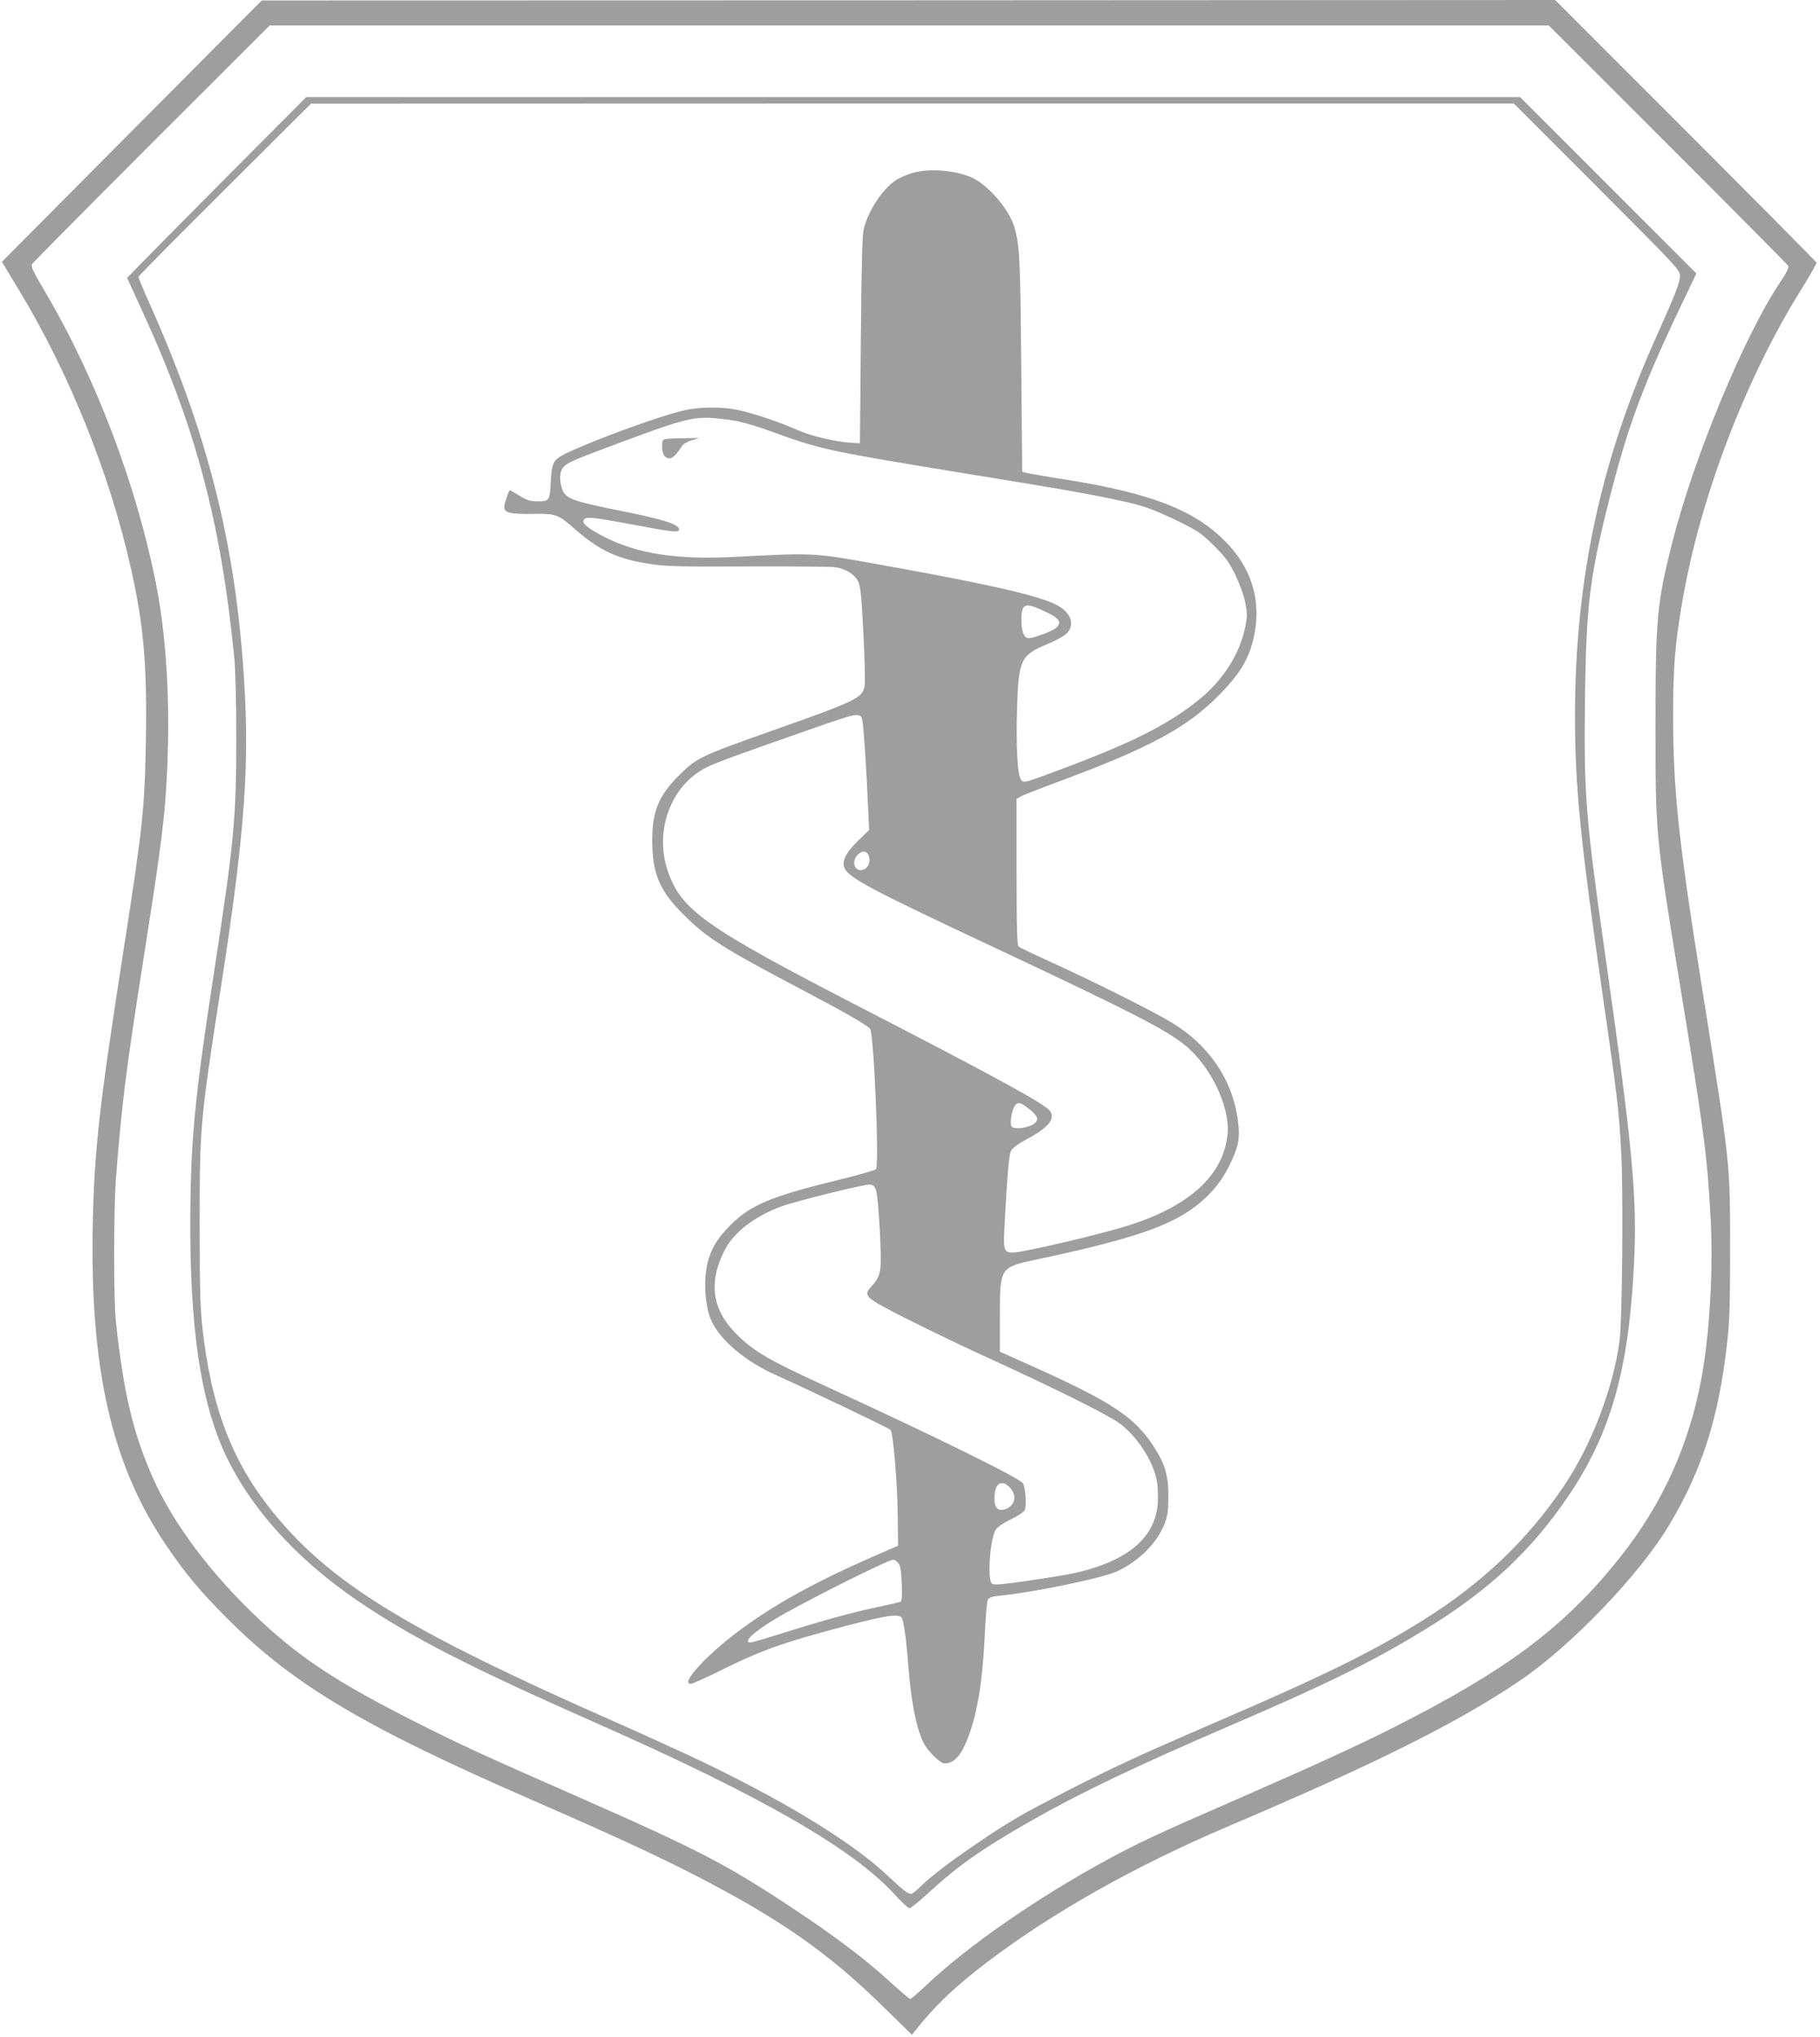 <?xml version="1.0" standalone="no"?>
<!DOCTYPE svg PUBLIC "-//W3C//DTD SVG 20010904//EN"
 "http://www.w3.org/TR/2001/REC-SVG-20010904/DTD/svg10.dtd">
<svg version="1.0" xmlns="http://www.w3.org/2000/svg"
 width="1144pt" height="1280pt" viewBox="0 0 1144 1280"
 preserveAspectRatio="xMidYMid meet">
<g transform="translate(0,1280) scale(0.1,-0.1)"
fill="#9e9e9e" stroke="none">
<path d="M828 11976 l-816 -821 108 -179 c317 -524 571 -1155 705 -1756 79
-354 100 -605 92 -1075 -8 -432 -20 -545 -142 -1325 -152 -977 -182 -1245
-192 -1715 -18 -899 117 -1499 451 -1999 124 -185 223 -305 405 -486 410 -408
854 -672 1901 -1128 527 -230 784 -349 1035 -478 527 -271 834 -486 1178 -824
l179 -175 20 25 c128 161 250 277 455 433 413 313 931 604 1516 853 928 394
1446 653 1832 915 322 218 756 671 939 980 207 348 311 676 363 1149 15 135
18 244 18 595 -1 544 5 489 -184 1675 -141 885 -175 1209 -174 1670 0 296 11
433 54 690 110 660 400 1424 759 1994 50 81 90 151 88 156 -2 5 -372 379 -823
830 l-820 820 -4065 -2 -4065 -1 -817 -821z m9655 -83 c412 -412 752 -755 757
-763 6 -11 -9 -42 -55 -110 -224 -337 -538 -1095 -674 -1630 -96 -380 -105
-479 -105 -1145 0 -696 0 -693 159 -1665 147 -897 166 -1043 187 -1427 18
-324 -5 -731 -57 -1012 -78 -422 -248 -796 -515 -1130 -349 -437 -703 -702
-1420 -1065 -222 -112 -492 -236 -1016 -465 -465 -202 -592 -262 -784 -366
-440 -239 -879 -543 -1139 -790 -50 -47 -94 -85 -100 -85 -5 0 -66 52 -136
116 -148 135 -337 278 -595 449 -425 282 -597 371 -1375 713 -581 255 -735
326 -1015 468 -472 239 -703 390 -954 623 -313 291 -559 617 -689 914 -122
279 -180 525 -228 967 -16 138 -15 714 0 910 37 471 61 664 176 1395 88 556
120 792 134 975 37 493 17 970 -55 1344 -122 628 -379 1308 -702 1855 -68 114
-89 158 -82 170 5 9 343 350 752 759 l743 742 4020 0 4020 0 748 -747z"/>
<path d="M1440 11703 c-267 -269 -520 -524 -563 -569 l-78 -80 96 -210 c336
-731 492 -1320 577 -2169 8 -82 13 -275 13 -520 0 -501 -15 -651 -136 -1440
-128 -829 -152 -1092 -153 -1610 0 -643 63 -1080 202 -1403 153 -351 450 -688
850 -960 336 -229 705 -418 1512 -774 1031 -456 1604 -786 1865 -1073 43 -47
84 -85 92 -85 8 0 65 46 126 103 179 164 331 271 627 440 327 186 664 347
1280 612 602 259 880 396 1210 598 402 246 670 497 905 847 260 388 371 779
405 1431 23 426 -5 731 -185 1994 -119 835 -130 978 -122 1586 7 550 28 736
133 1163 130 525 221 775 484 1324 l83 174 -554 554 -554 554 -3815 0 -3815 0
-485 -487z m8598 -76 c503 -504 522 -524 522 -560 0 -42 -28 -113 -153 -392
-348 -775 -506 -1518 -507 -2371 0 -444 32 -767 170 -1729 98 -678 106 -747
121 -1026 13 -258 6 -1047 -11 -1174 -39 -296 -178 -658 -349 -911 -230 -341
-516 -613 -886 -844 -317 -198 -613 -344 -1300 -640 -483 -208 -657 -289 -950
-439 -265 -137 -339 -179 -525 -304 -173 -116 -319 -226 -381 -288 -27 -27
-55 -49 -62 -49 -20 0 -56 28 -137 105 -217 207 -616 455 -1151 714 -113 55
-405 188 -650 296 -1125 498 -1612 784 -1953 1146 -340 362 -498 723 -563
1290 -14 127 -18 243 -18 659 0 614 3 645 134 1490 137 878 175 1326 152 1804
-43 903 -214 1617 -590 2464 -45 100 -81 187 -81 192 0 5 244 252 543 549
l542 540 3780 1 3780 0 523 -523z"/>
<path d="M5728 11711 c-31 -10 -72 -28 -92 -40 -85 -53 -179 -194 -207 -311
-9 -41 -14 -220 -18 -700 l-6 -645 -55 3 c-98 6 -253 42 -335 79 -115 51 -287
109 -377 127 -107 22 -245 20 -345 -4 -155 -37 -550 -181 -729 -266 -86 -41
-95 -57 -102 -179 -6 -120 -9 -125 -80 -125 -49 0 -68 6 -116 35 -32 19 -60
35 -61 35 -7 0 -35 -84 -35 -105 0 -37 34 -46 179 -44 151 2 157 -1 276 -105
149 -129 261 -180 471 -211 91 -14 190 -16 609 -14 275 1 521 -1 546 -5 67
-11 121 -45 143 -89 15 -32 21 -86 33 -324 8 -157 12 -306 8 -330 -11 -78 -48
-96 -590 -287 -449 -159 -468 -168 -585 -286 -121 -123 -160 -220 -160 -400 0
-209 45 -316 195 -465 145 -146 250 -213 735 -468 277 -146 419 -227 439 -251
24 -29 59 -860 37 -883 -6 -6 -121 -39 -256 -72 -403 -98 -535 -154 -660 -280
-95 -96 -136 -174 -152 -289 -15 -107 1 -244 36 -316 60 -123 214 -251 401
-335 216 -97 710 -333 722 -345 17 -16 43 -319 46 -540 l2 -188 -165 -72
c-361 -158 -617 -300 -838 -465 -205 -154 -367 -331 -301 -331 10 0 82 31 158
69 257 129 387 178 706 265 351 95 446 112 464 79 13 -25 29 -144 41 -308 18
-225 51 -389 97 -479 27 -52 103 -126 130 -126 61 0 104 48 149 165 59 158 90
353 104 640 5 112 13 213 19 223 8 15 26 21 78 26 224 23 645 111 737 154 139
66 249 177 297 300 18 46 23 78 23 167 1 133 -20 206 -94 319 -118 181 -261
276 -740 492 l-225 101 0 224 c0 310 -3 306 248 359 402 85 644 153 802 225
182 82 312 201 388 353 62 125 73 177 58 292 -33 255 -183 476 -421 618 -118
71 -494 259 -765 382 -99 45 -186 87 -192 92 -10 8 -13 114 -13 469 l0 459 23
14 c12 8 128 53 257 101 555 206 792 334 990 535 149 150 207 257 231 423 29
201 -35 388 -186 542 -195 199 -464 304 -995 390 -124 19 -238 39 -255 43
l-30 8 -6 679 c-6 676 -10 747 -44 861 -33 110 -166 264 -268 309 -108 47
-275 59 -379 26z m-1123 -1552 c39 -5 121 -28 183 -49 424 -150 297 -124 1677
-350 383 -63 626 -111 730 -145 44 -14 141 -55 215 -92 122 -60 143 -75 221
-152 72 -72 94 -102 133 -181 28 -58 53 -126 63 -174 14 -71 14 -87 0 -156
-31 -160 -134 -326 -276 -444 -195 -162 -414 -274 -874 -447 -241 -90 -242
-90 -258 -70 -24 29 -33 206 -26 456 10 302 22 328 195 400 50 20 103 50 118
66 53 56 25 132 -66 179 -112 57 -420 128 -1037 239 -504 91 -461 88 -983 62
-367 -19 -613 19 -822 126 -107 55 -145 87 -127 109 16 19 54 15 333 -37 239
-45 269 -47 264 -22 -6 30 -105 61 -370 114 -271 54 -326 72 -354 114 -25 38
-31 119 -10 150 23 35 55 49 361 163 462 171 476 173 710 141z m1972 -1205
c85 -41 100 -66 59 -101 -24 -20 -139 -63 -171 -63 -28 0 -45 43 -45 112 0
110 21 117 157 52z m-1156 -684 c8 -40 25 -303 35 -530 l7 -155 -65 -63 c-76
-73 -106 -129 -92 -170 23 -65 141 -129 979 -522 832 -391 1045 -501 1162
-596 164 -134 286 -389 269 -562 -26 -254 -235 -448 -617 -570 -176 -57 -668
-172 -733 -172 -54 0 -60 15 -53 148 20 368 29 466 42 491 9 17 43 43 97 72
140 74 185 131 146 181 -37 45 -353 218 -1178 643 -995 513 -1142 617 -1225
870 -74 221 4 477 183 605 60 44 115 66 452 185 476 168 526 184 555 182 25
-2 30 -7 36 -37z m40 -847 c13 -36 -2 -76 -34 -87 -52 -19 -79 47 -37 92 28
30 58 28 71 -5z m1000 -1585 c54 -42 67 -63 53 -85 -23 -37 -146 -58 -158 -27
-8 22 4 95 20 122 19 30 35 28 85 -10z m-954 -519 c15 -47 36 -424 27 -487 -7
-50 -19 -74 -59 -118 -38 -41 -32 -58 33 -99 75 -47 433 -224 742 -365 387
-177 720 -343 787 -393 109 -81 208 -231 233 -354 7 -31 10 -94 8 -139 -12
-234 -204 -387 -573 -458 -44 -8 -164 -27 -268 -42 -150 -21 -190 -24 -202
-14 -31 25 -11 289 25 340 12 17 51 43 95 64 41 19 79 45 86 57 13 25 6 137
-11 169 -17 31 -567 302 -1255 617 -333 153 -422 204 -526 301 -170 160 -201
329 -98 539 57 118 192 222 367 285 92 33 514 137 547 135 25 -2 32 -8 42 -38z
m838 -1863 c49 -49 38 -114 -22 -137 -56 -21 -80 12 -70 98 7 67 47 84 92 39z
m-700 -476 c15 -16 19 -42 23 -129 3 -66 1 -111 -6 -114 -5 -4 -76 -20 -157
-37 -155 -33 -355 -88 -616 -171 -85 -27 -163 -49 -172 -49 -50 0 21 67 155
147 181 108 709 373 744 373 6 0 19 -9 29 -20z"/>
<path d="M4199 10043 c-36 -4 -37 -5 -37 -48 -1 -47 16 -75 47 -75 18 0 46 27
74 72 11 17 33 32 64 41 l48 15 -80 -1 c-44 0 -96 -2 -116 -4z"/>
</g>
</svg>
